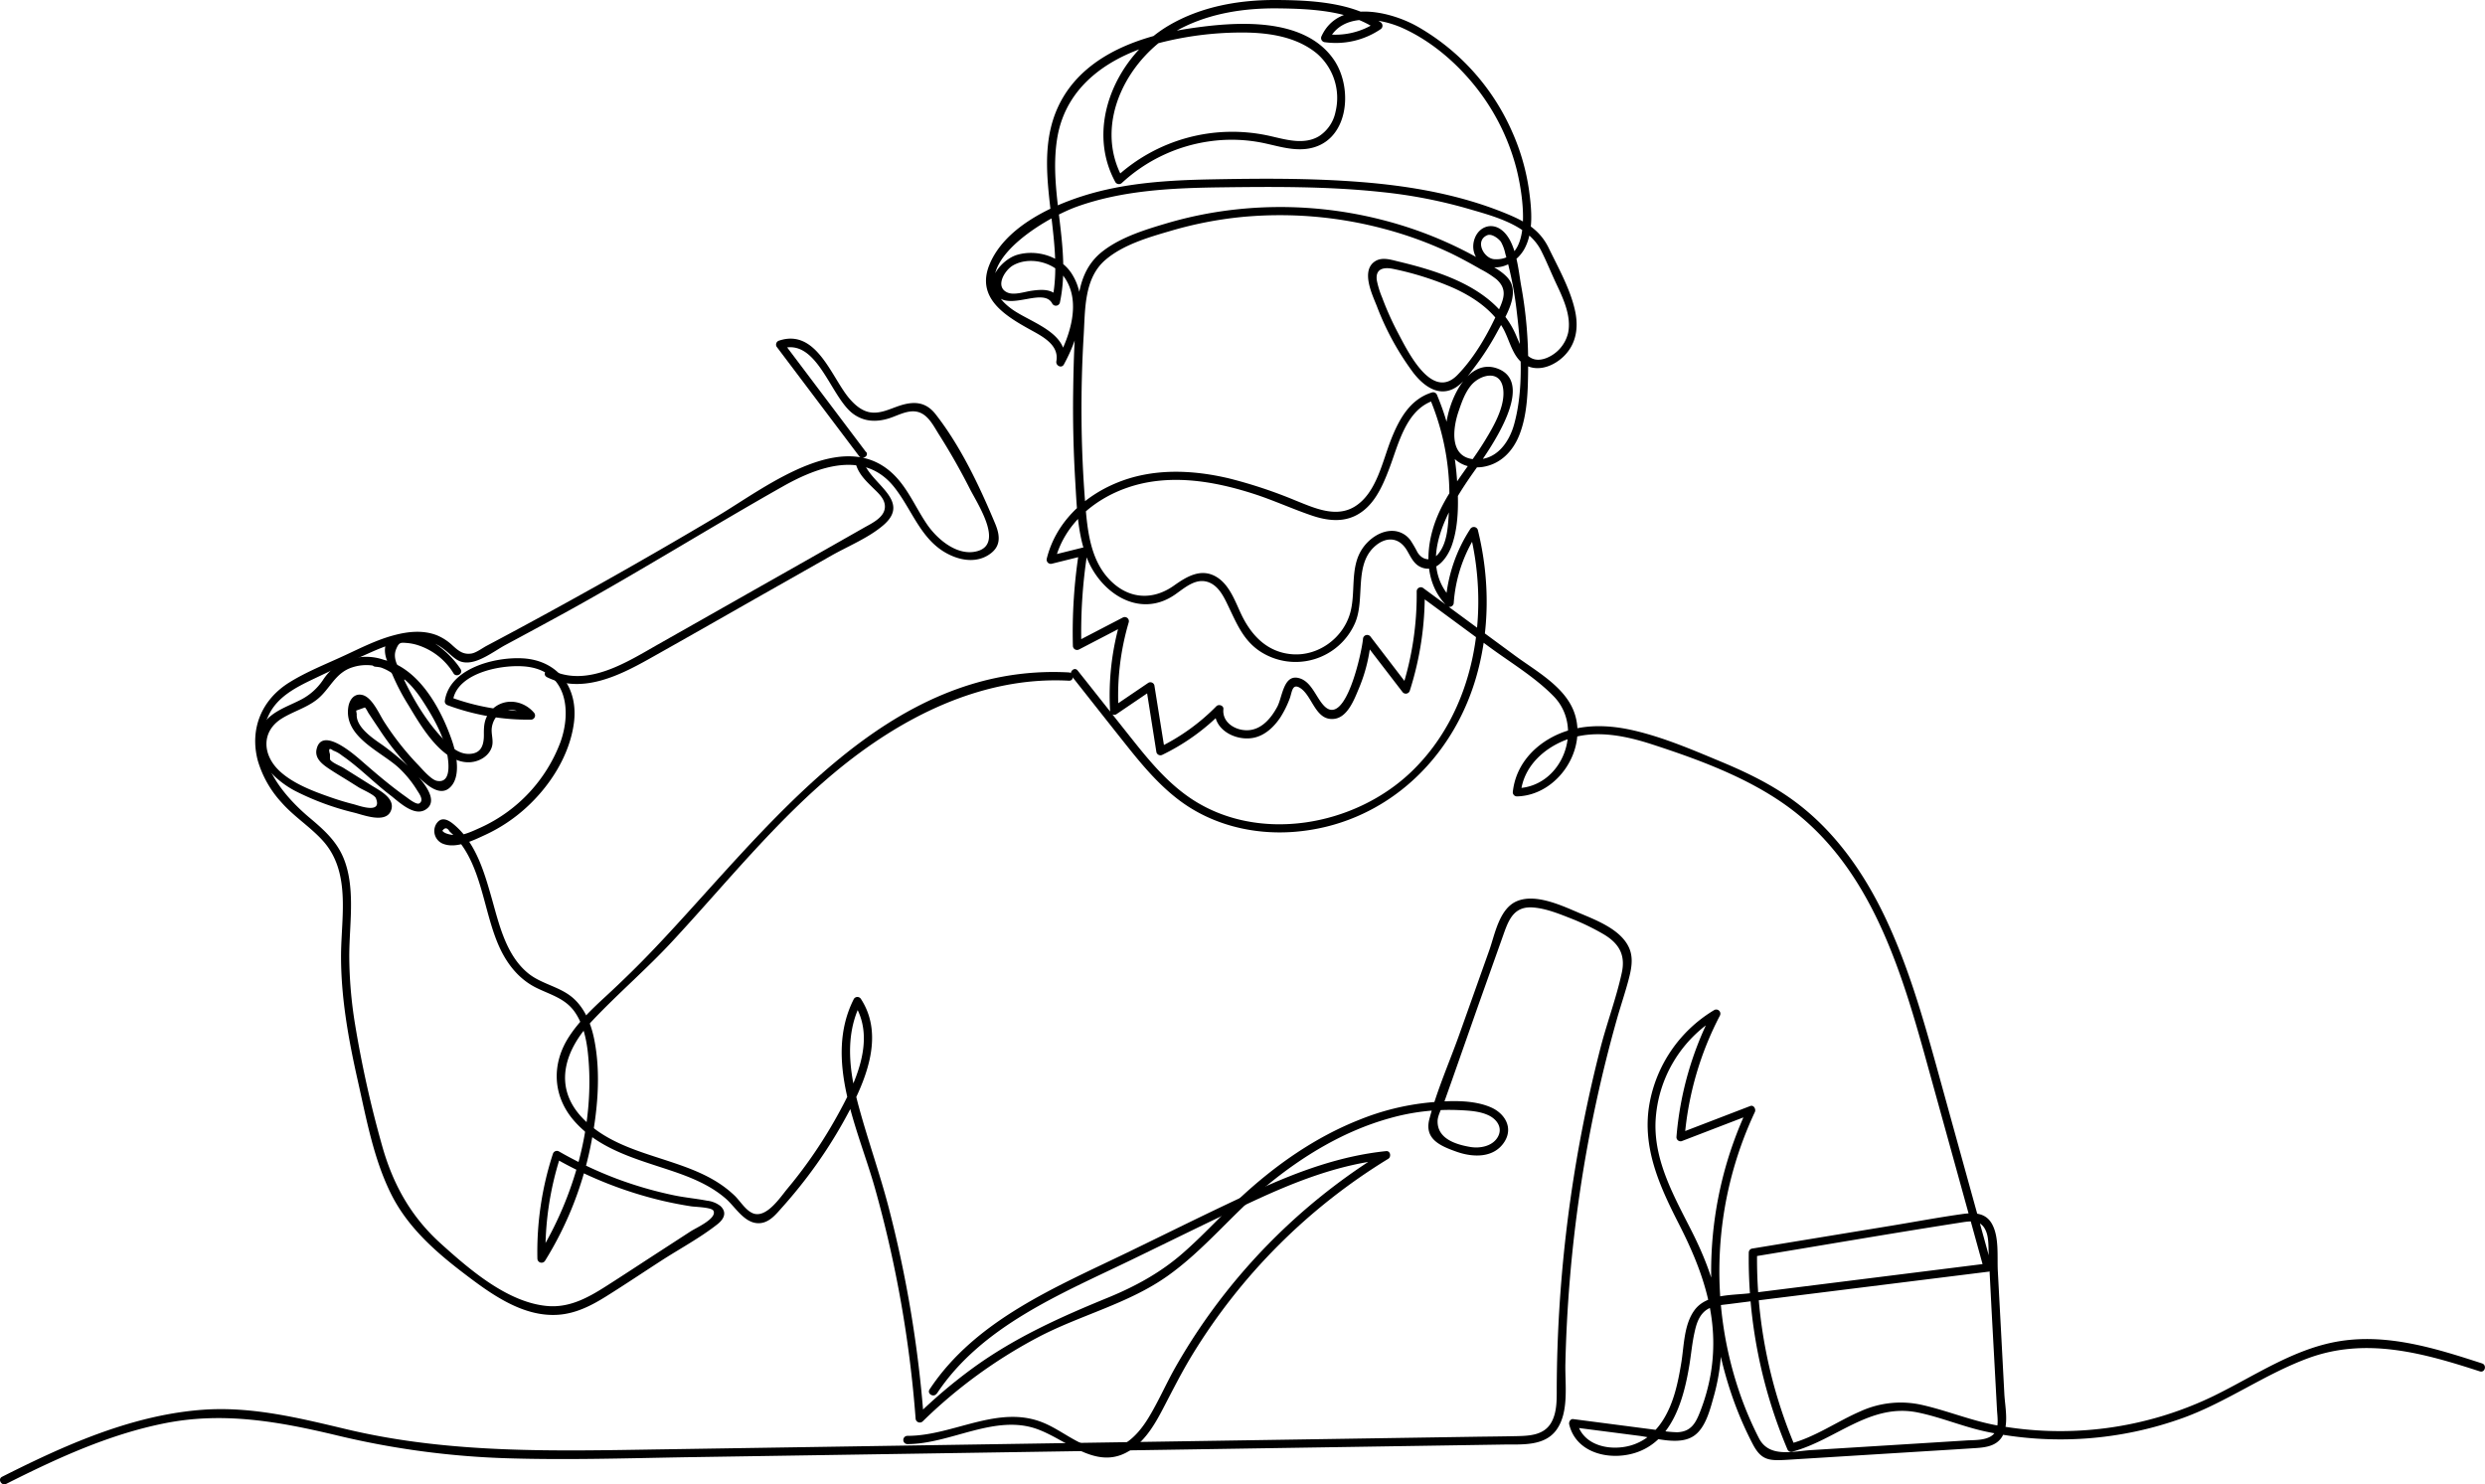 <svg xmlns="http://www.w3.org/2000/svg" viewBox="0 0 904.67 540.39"><title>builder_man</title><g id="Calque_2" data-name="Calque 2"><g id="Calque_1-2" data-name="Calque 1"><path d="M389.22,244.81c-67.05-3.67-110,57.47-151,100.53-5.7,6-11.6,11.77-17.68,17.38-4.87,4.49-9.78,9.12-13.4,14.72-6.53,10.08-5.95,21.88,2.11,30.89,8.87,9.93,21.81,13.47,34,17.5,7.46,2.47,15,5.34,21,10.57,3.65,3.18,7.14,9.68,12.87,8.85,3.32-.48,5.62-3.46,7.7-5.78q4.47-5,8.53-10.29A172.08,172.08,0,0,0,307.82,407c7-12.78,14.51-29.62,5.61-43.31a1.51,1.51,0,0,0-2.59,0c-11.17,22,1.62,47.32,7.69,68.89a429.75,429.75,0,0,1,14.8,83.84,1.53,1.53,0,0,0,2.57,1.06,180.22,180.22,0,0,1,42-30.63c15.36-8.08,32.94-12.22,47.18-22.34,13.33-9.46,23.57-22.53,36.14-32.9,13.11-10.82,28.13-19.88,44.58-24.47a79.69,79.69,0,0,1,25.09-3c3.7.18,7.83.33,11.21,2,3,1.51,5.07,4.59,3.12,7.89s-6.46,4.15-10,3.53c-5.24-.89-12-3-11.86-9.45,0-2.06,1.82-5.23,2.51-7.18l2.61-7.34L538.17,366q4.74-13.31,9.47-26.62c1.89-5.26,4-9.5,10.51-9,4.52.34,9.18,2.19,13.37,3.84a86.52,86.52,0,0,1,12.2,5.86c5.59,3.3,8.18,7.47,6.67,14.19-2,9.16-5.39,18.13-7.73,27.23A507.48,507.48,0,0,0,567,490.88c-.16,4.75-.24,9.5-.27,14.26,0,4.2.17,9-2,12.78-2.62,4.56-7.8,4.81-12.47,4.92-5.32.12-10.63.16-16,.24l-58.8.91-236.22,3.66c-38.62.6-76.95,1.72-114.81-7.25-17.41-4.13-34.78-8.49-52.84-7.14-16.72,1.26-32.87,6.34-48.25,12.82C17,529.61,8.85,533.55.76,537.63c-1.72.86-.21,3.45,1.51,2.59,18.38-9.26,37.34-18,57.64-22.05,21.59-4.31,41.89-.59,63,4.46a304.37,304.37,0,0,0,62,8.28c21.45.65,42.94,0,64.39-.38l265.12-4.11,32.89-.51c6.59-.1,14.93.72,19.31-5.34,4.68-6.46,3.1-16.56,3.26-24q.35-15.68,1.67-31.32A502,502,0,0,1,581,401.75q3.3-15.33,7.56-30.45c1.36-4.84,3-9.62,4.29-14.47,1-3.75,1.88-7.82.31-11.55-2.85-6.8-11.93-10.23-18.17-12.87s-15.76-7.19-22.66-4.37c-6.53,2.67-8.08,12.08-10.15,17.91l-10.78,30.3c-3.63,10.23-8.23,20.55-11,31.05-2,7.38,3.89,9.88,9.85,12s13.72,2.44,17.54-3.75c3.06-5,.12-10-4.7-12.26-6.68-3.06-15.59-2.58-22.7-1.92a91.76,91.76,0,0,0-25.4,6.25C478.8,414,464.28,424.2,451.57,436c-7.12,6.62-13.65,13.86-21,20.26-8,7-17,11.93-26.82,16-17.4,7.12-34,14.52-49.36,25.64a187,187,0,0,0-20.65,17.47l2.56,1.06a435.88,435.88,0,0,0-12.9-77.29c-3.16-12-7.33-23.75-10.62-35.74-3.46-12.58-5.53-26.09.62-38.19h-2.59c8.6,13.23.31,29.71-6.46,41.82A170.7,170.7,0,0,1,294,423.28q-3.48,4.85-7.3,9.42c-2.52,3-7.8,11.24-12.82,8.92-2.55-1.17-4.45-4.4-6.42-6.32a39.36,39.36,0,0,0-5.6-4.45c-5.23-3.45-11.19-5.69-17.1-7.67-11.7-3.93-24.23-7.05-33-16.46-10.64-11.49-5.87-24.82,3.76-35,9.37-9.94,19.78-18.83,29.09-28.85,19.42-20.9,37.38-43.45,59.39-61.76,23.87-19.85,53.37-35,85.16-33.29,1.92.1,1.92-2.9,0-3Z"/><path d="M341.05,507.38c16.28-24.61,45.24-36.34,70.81-48.7,14.77-7.14,29.47-14.45,44.35-21.37,15.43-7.18,31.41-13.45,48.47-15.19l-.76-2.79A219.68,219.68,0,0,0,440,478.84a217.31,217.31,0,0,0-12.13,19c-3.45,6.11-6.24,12.61-9.92,18.58-4.18,6.79-10.41,12.88-19.07,10.91-6.85-1.56-12.41-6.56-18.8-9.26-16.55-7-33,4.71-49.73,4.67a1.5,1.5,0,0,0,0,3c15.74,0,32-11.18,47.54-5.35,11.45,4.3,22.33,16,34.71,6.81,4.81-3.56,8-9,10.7-14.18,3.52-6.71,6.88-13.45,10.84-19.92a214.79,214.79,0,0,1,71.26-71.22c1.17-.72.8-2.95-.76-2.8-16.4,1.67-31.79,7.31-46.72,14.09-16,7.29-31.77,15.22-47.62,22.88-26.12,12.63-55.26,24.64-71.88,49.77-1.07,1.62,1.53,3.12,2.59,1.52Z"/><path d="M315.28,164.58l-30-39.81-.9,2.21c13.18-4.37,17.9,17.69,26.3,23.74,3.93,2.83,8.3,3,12.82,1.63,2.75-.85,5.57-2.44,8.49-2.59,5.27-.25,7.47,4.69,9.94,8.58q6,9.48,11.1,19.53c2.8,5.55,12.46,19.94,2.91,22.74-7.15,2.1-14.55-4.1-18.32-9.52-3.46-5-5.89-10.54-9.61-15.32-18.13-23.29-49,1.57-66.94,12.21q-41.34,24.57-83.86,47.11c-1.62.85-3.87,2.59-5.67,2.85-3,.43-4.68-1.06-6.71-2.87a18.79,18.79,0,0,0-5.83-3.81c-5-1.94-10.5-1.36-15.54,0-6.27,1.65-12.12,4.64-18,7.36-6.68,3.11-13.75,5.87-20,9.75-10.11,6.21-14.65,16.86-11.63,28.45A38.33,38.33,0,0,0,102.36,292c4.49,5.16,10.33,8.82,14.94,13.82,10.46,11.31,7,27.5,6.86,41.48-.12,15.51,2.66,30.88,6.06,46,3.16,14,5.82,28.87,12.35,41.77,5.9,11.63,15.67,20.38,25.89,28.19,9.94,7.59,21.81,16.43,35,15.38,6.31-.5,11.88-3.35,17.16-6.65,6.76-4.22,13.39-8.67,20.08-13s14.17-8.32,20.47-13.28c2.34-1.84,3.64-4.26,1.1-6.65a9.63,9.63,0,0,0-4.88-1.94c-3.95-.76-8-1.12-11.91-1.93a142.22,142.22,0,0,1-21-6.07,144.57,144.57,0,0,1-21-9.93,1.52,1.52,0,0,0-2.2.9,115,115,0,0,0-5.64,38.14,1.51,1.51,0,0,0,2.8.75,126.85,126.85,0,0,0,16.41-41c2.65-12.79,4.08-27,1.41-39.91-1.1-5.31-3.27-10.71-7.33-14.45-4.81-4.45-11.7-5.21-16.72-9.34-8.26-6.8-10.65-18.43-13.47-28.21-2.55-8.88-5.45-18.51-12.48-25-2.16-2-5.35-4.56-7.5-1a5,5,0,0,0,2.73,7.19c4.73,1.75,11-1.39,15.22-3.34a58.58,58.58,0,0,0,14.71-9.76c8.72-7.89,15.89-19,17.5-30.86,1.73-12.74-5.63-22.94-18.72-23.63-10.2-.54-26.68,3.68-28.28,15.65a1.53,1.53,0,0,0,1.1,1.45A84.58,84.58,0,0,0,193.32,262a1.52,1.52,0,0,0,1.06-2.56c-4.2-4.9-11.71-5.55-16-.31-2.15,2.64-2.25,5.23-2.22,8.45,0,4-1.17,6.87-5.54,6.89-3.26,0-5.82-2-8.06-4.18-6.94-6.84-12.33-15.88-16.33-24.7-1.43-3.16-3.36-6-2-9.29,1.08-2.56,1.59-2.39,4.15-2.19a18,18,0,0,1,4,.86,23.67,23.67,0,0,1,12.72,10.16c1,1.63,3.62.13,2.59-1.51-4.27-6.81-15.81-16.19-24.54-11.85-3.25,1.62-3.48,4.89-2.51,8a79.15,79.15,0,0,0,8.08,17c4.37,7.27,12.35,21.36,22.44,20.73,3.3-.21,6.71-2.14,7.84-5.38.86-2.45-.33-4.9.07-7.37,1.12-6.88,8.83-8.28,13.13-3.28l1.06-2.56a82.19,82.19,0,0,1-29.49-5.17l1.1,1.45c1.42-10.64,19.23-13.73,27.73-12.37,13.78,2.18,15.43,16.08,11.48,27.23a55.69,55.69,0,0,1-28.93,31.15c-2.23,1-5.29,2.5-7.78,2.82-1.48.19-5.31-.11-6.32-1.57q1.37-1.9,2.64.27l.81.75c11.2,10.72,11.26,28.64,17.62,42,2.91,6.11,7.24,11.33,13.42,14.29,5,2.42,10.2,3.76,13.61,8.53,3.06,4.3,4.3,9.75,4.86,14.92,2.76,25.59-4.82,52.42-18.21,74.1l2.79.76a112.73,112.73,0,0,1,5.53-37.35l-2.2.9a146.38,146.38,0,0,0,39.33,15.55q5.13,1.19,10.32,2c1.55.24,7.47.34,8.14,1.59,1.5,2.82-6.39,6.3-8.25,7.51l-11.47,7.44c-6.48,4.2-12.93,8.46-19.45,12.61s-13.2,7.81-21.15,7.16c-14.45-1.19-28.38-13.24-38.69-22.54C149.6,443,143,431.16,139,416.74a402.88,402.88,0,0,1-9.78-44.06,157,157,0,0,1-2.07-24.38c0-6.61.7-13.2.63-19.8-.06-5.41-.61-10.9-2.65-15.95-2.54-6.31-7.28-10.51-12.37-14.79-10.6-8.9-21.93-23-14.84-37.61,3.17-6.5,9.83-9.92,16.06-12.89,6.85-3.26,13.73-6.52,20.66-9.61,5.93-2.64,12.73-5.27,19.34-4.55,4.06.44,6.78,2.41,9.73,5,1.5,1.33,3,2.7,5.08,3,5,.81,11-4,15.06-6.2q11-5.9,22-11.92c26.74-14.72,52.61-30.9,79.17-45.9,12.77-7.22,29.7-13.4,40.54.3,6.94,8.78,10,20.44,21.23,25.09,4.06,1.7,8.76,2.11,12.69-.19,5-2.93,4.77-7,2.76-11.77-5.66-13.52-12.53-28.07-21.62-39.68-3.56-4.56-7.85-4.85-13.12-3.13-3.62,1.19-7.33,3.21-11.26,2.31-3-.7-5.44-3-7.35-5.31-6.39-7.87-11.84-25.14-25.27-20.69a1.52,1.52,0,0,0-.89,2.21l30,39.8c1.15,1.52,3.75,0,2.59-1.51Z"/><path d="M147.39,245.13a19.52,19.52,0,0,0-25.86-2.06,21,21,0,0,0-4,4.57A21.52,21.52,0,0,1,109,255c-4.45,2.25-9.62,3.92-12.75,8-7.68,10.09,2.84,20.69,11.5,25.1a97.81,97.81,0,0,0,21.12,7.74c3.3.8,11.26,4,13.34-.45,2.15-4.6-4-7.58-7-9.45l-10.08-6.33c-1.33-.83-4.17-1.85-5-3.13l0-1.89c-.62-2-.22-2.41,1.18-1.33a10.74,10.74,0,0,1,3.19,1.8c6.18,4.22,11.52,9.79,17.47,14.35,3,2.26,8.55,7.91,12.81,5.43,8.81-5.14-12.09-21.21-15.68-23.7-3.31-2.3-9.57-6.41-9.23-11.15l-.2-1.29,3.14-1.13c.4.17,1.11,1.68,1.36,2.06q1.82,2.77,3.67,5.51a102.69,102.69,0,0,0,12.53,15.72c2.82,2.77,8.78,9.69,13.16,6.08,4.56-3.77,2.62-12.71,1-17.35-4.28-12.45-13.29-28.64-27.88-29.87-1.92-.16-1.91,2.84,0,3,7.64.64,13,6,17,12.11,3.55,5.42,7.18,11.69,8.78,18,.62,2.47,2.67,12.62-3.35,11.45-2.21-.43-5.49-4.43-7.15-6.12A102.89,102.89,0,0,1,140,263c-1.82-2.7-4.42-9.15-8.12-10-2.91-.68-4.62,1.71-5.05,4.26-1.87,11.16,12.26,16.45,18.6,22.51a40.07,40.07,0,0,1,6.45,8c.61,1,2.62,3.55.79,4.7-1.05.67-4.12-1.84-4.93-2.41-5.57-3.95-10.77-8.39-15.91-12.87-2.81-2.45-14.62-12.91-16.57-4.44-.77,3.35,2.09,5.49,4.5,7.11s5.18,3.24,7.76,4.86l3.1,1.95c1.2.75,5.7,2.66,6.21,3.9,2.48,6-6.25,2.7-8,2.25q-4.34-1.1-8.55-2.58c-6.3-2.2-13.64-4.95-18.59-9.62-6.19-5.85-6.64-14.41,1-19.1,4-2.47,8.66-3.77,12.45-6.65,5.1-3.88,6.68-10,13.39-12a16.31,16.31,0,0,1,16.75,4.43c1.31,1.43,3.43-.7,2.12-2.12Z"/><path d="M199.05,246.5c12.54,6.18,25.82-.22,37-6.47,14.87-8.33,29.67-16.82,44.5-25.22l22.09-12.52c6.14-3.48,13.62-6.48,19-11.13,10.41-9-5-15.14-7.2-23.13a1.5,1.5,0,0,0-2.89.8c1,3.7,3.61,6.18,6.28,8.81,1.72,1.7,3.92,3.57,4.27,6.08.61,4.37-4.5,6.66-7.59,8.41q-18.56,10.56-37.15,21.06l-37.66,21.34c-11.37,6.44-25.82,15.92-39.1,9.38-1.72-.85-3.25,1.74-1.51,2.59Z"/><path d="M390.22,246.22c6.65,8.41,13.27,16.84,19.95,25.22,5.74,7.2,11.73,14.32,19.12,19.89,11.94,9,27.07,12.67,41.88,11.51,31.93-2.5,56.87-25.2,65.95-55.35,5.33-17.69,5.31-36.7.89-54.56a1.52,1.52,0,0,0-2.74-.36,56.08,56.08,0,0,0-9,26.9l2.56-1.06c-13.88-14-.88-34.52,8.07-47.15,4.57-6.44,22.69-31.4,8.49-37-13.17-5.18-21.3,18.78-18.69,28,1.65,5.83,7.32,8.59,13.08,7.73,6.43-1,10.89-5.59,13.26-11.44,3.15-7.77,3.22-17,3.29-25.27a155.56,155.56,0,0,0-2.53-29.13c-1.09-6-1.78-16.6-7.37-20.59-3.55-2.53-7.8-1-9.43,2.92-1.73,4.14,0,8.82,4.31,10.33,5.42,1.89,11.24-1.63,13.75-6.37,3.28-6.22,2.53-14.15,1.63-20.86A80,80,0,0,0,550.51,48,82,82,0,0,0,515.84,9.55c-10.16-5.64-28.52-9.77-34.71,3.57a1.53,1.53,0,0,0,1.29,2.26,29.09,29.09,0,0,0,20.15-4.72,1.52,1.52,0,0,0,0-2.59C492.17.76,476.77.05,464.46,0c-13.47-.06-27.26,2.39-39,9.3-18.85,11.11-30.59,36.57-19.41,57a1.53,1.53,0,0,0,2.36.31,59.15,59.15,0,0,1,31.92-15.16,56.88,56.88,0,0,1,17.76.26c5.86,1,11.72,3.29,17.76,2.46,15.06-2.06,17-21.64,9.86-32.26-10.84-16.06-36.08-14-52.61-11.55-17.3,2.59-36.51,9.08-46,24.94C373.56,58,388.23,85.08,383,109.38l2.74-.36c-2-4-6.37-3.7-10.21-3.16-2.5.36-6.22,1.67-8.65.69-4.86-2-1.18-8.16,1.94-9.94,5.78-3.29,14.38-1.35,18.33,3.88,6.78,9,2.4,21.88-2.38,30.64l2.74,1.16c2-11.07-11.9-14.65-18.94-19.61-20.13-14.18,10.9-32.94,23.55-37.47,16.6-5.94,34.56-6.76,52-7,19.64-.25,39.41-.4,59,1.72A179.5,179.5,0,0,1,534,75.86c9.51,2.79,22.11,5.83,27,15.28,2,3.93,3.65,8.09,5.53,12.08,2.54,5.39,5.62,11.88,4.34,18a13.1,13.1,0,0,1-8,9.17c-6.48,2.4-8.78-3.17-10.89-8.19-5.59-13.31-19-20-32.12-24.08-3.59-1.12-7.22-2.07-10.88-2.94-2.63-.63-5.78-1.67-8.29-.11-5.42,3.37-1.1,12.21.55,16.38a99.64,99.64,0,0,0,13.29,24.27c3.66,4.73,9.24,9,15.23,5.46,2.81-1.66,4.88-4.64,6.81-7.18a99.38,99.38,0,0,0,8.54-13.22c2.81-5.23,8.6-13.94,3.86-19.53-2.31-2.71-6.08-4.5-9.1-6.26a136.25,136.25,0,0,0-12.18-6.31A145.08,145.08,0,0,0,503,80a149.27,149.27,0,0,0-52.5-3.81,144.15,144.15,0,0,0-25.7,5.09c-7.88,2.33-16.59,5-23.21,10.08-6.16,4.69-8.41,11.24-9.24,18.7-1.2,10.73-1.51,21.64-1.66,32.43s.1,21.5.73,32.22c.56,9.3.8,19.22,4.1,28,4.89,13.06,19.18,22.7,32.12,13.84,3.69-2.53,7.8-6.44,12.6-4.48,3.58,1.47,5.44,5.48,7,8.76,3.06,6.37,5.55,12.52,11.77,16.49a23.62,23.62,0,0,0,34.31-10.53c3.66-8.52-.31-20.55,6.71-27.44,4.09-4,9.1-4.14,12.16,1,1.4,2.34,2.45,5,5.14,6.15,5.44,2.34,9.56-3.37,11.17-7.83,2.91-8.1,2.48-18.33,1.7-26.76a96.43,96.43,0,0,0-7-28,1.53,1.53,0,0,0-1.84-1.05c-8.06,2.47-12,9.74-14.92,17.11-3.18,8-5.27,19.4-13.1,24.36-6.87,4.35-14.85.62-21.59-2.07a172.91,172.91,0,0,0-24.38-8.11c-13.55-3.19-27.94-3.74-41,1.71-12.06,5-22.1,14.59-25.29,27.52a1.52,1.52,0,0,0,1.85,1.85l11.78-2.93-1.84-1.84a189.91,189.91,0,0,0-2.28,34.68,1.52,1.52,0,0,0,2.25,1.3l17.32-9-2.21-1.7a96.5,96.5,0,0,0-3.82,33,1.52,1.52,0,0,0,2.26,1.3l13.08-8.87-2.2-.9L421,273.87a1.52,1.52,0,0,0,2.21.9,78.12,78.12,0,0,0,21.65-15.54l-2.56-1.06c-.79,7.53,7.72,11.84,14.31,10.38,4.06-.9,7.25-4,9.49-7.34a36.36,36.36,0,0,0,3.37-6.75c.92-2.32.85-5.85,3.84-4,4.53,2.85,5.51,12.05,12.4,11.25,4.94-.56,7.37-7.23,9-11.09a59,59,0,0,0,4.4-18l-2.79.76,14.18,18.44a1.52,1.52,0,0,0,2.74-.36,114.61,114.61,0,0,0,5.44-36.21l-2.26,1.3,25.66,18.9c7.79,5.74,16.71,11.05,23.5,18,11.36,11.57,3.18,33.15-13.41,33.51l1.5,1.5c1-9.63,8.78-16.53,17.56-19.51,9.87-3.33,20.65-1.06,30.26,2.06,18.77,6.1,39.07,13.63,54.31,26.53C682.72,320.25,693,356.15,702,388.79q10.13,36.54,20.21,73.08l1.45-1.9-59,7.39-27.52,3.45c-6.59.83-15.92.19-20.29,6.22-3.84,5.29-3.75,12.89-4.77,19.08-1.19,7.25-2.74,14.76-6.73,21s-9.86,9.85-17.22,9.92c-6.3.06-12.49-2.75-14-9.3l-1.44,1.89,24,3.1c5.87.76,14.67,3.68,20,0,4.39-3,6-10.09,7.37-14.91a75.54,75.54,0,0,0,2.66-20.45c-.1-14-4.58-26.7-10.82-39.07s-13.66-25.22-13.21-39.64a46.91,46.91,0,0,1,22.89-38.44l-2.06-2A120.08,120.08,0,0,0,610.31,414a1.51,1.51,0,0,0,1.9,1.45l25.75-9.9-1.69-2.2a139.29,139.29,0,0,0-4.93,107.05,127.66,127.66,0,0,0,6.8,15.43c3.09,5.89,6,6,12.32,5.64l45.34-2.81c7.23-.45,14.46-.88,21.68-1.35,4.16-.27,9-.31,11.42-4.31,2.56-4.27,1-11,.78-15.65l-1.23-23.29-1.14-21.34c-.27-5.15.51-12-1.95-16.8-2.31-4.53-6.67-4.54-11.13-3.91-8.51,1.2-17,2.79-25.48,4.19l-51,8.38a1.5,1.5,0,0,0-1.11,1.44,178.1,178.1,0,0,0,14.15,71.8,1.49,1.49,0,0,0,1.69.68c15.82-4.18,28.32-17.85,45.73-14.26,8.49,1.74,16.53,5.22,25,7a131.18,131.18,0,0,0,72-5.2c15.68-5.78,29.36-15.76,45-21.54,21.12-7.81,42-1.91,62.59,4.77,1.85.59,2.63-2.3.8-2.9-16.72-5.43-34.37-11-52.14-8.05-16.62,2.78-30.74,12.67-45.61,19.92a128.22,128.22,0,0,1-79.28,10.61c-9.12-1.72-17.65-5.26-26.65-7.32a35.31,35.31,0,0,0-22.67,2.3c-8.65,3.75-16.36,9.35-25.57,11.78l1.7.69A174.62,174.62,0,0,1,639.67,456l-1.1,1.45c24.83-4.08,49.64-8.37,74.5-12.25,4.26-.66,8.42-1.62,10.17,3.66.81,2.44.63,5.47.76,8l1,19.4c.66,12.29,1.35,24.58,2,36.87.13,2.44.76,6.14-.68,8.31-2.13,3.21-7.49,2.75-10.8,3l-18.72,1.17-37.46,2.32c-6.66.41-15.26,2.92-19-4.34a126.76,126.76,0,0,1-6.68-15.53,136.44,136.44,0,0,1,5.19-103.19c.5-1-.35-2.71-1.69-2.2l-25.76,9.9,1.9,1.44a116.32,116.32,0,0,1,12.84-44.28,1.51,1.51,0,0,0-2-2.05,50,50,0,0,0-23.76,34.82c-2.51,15.52,3.87,29.48,10.77,43,8.93,17.46,15,34.82,11.63,54.71A70.23,70.23,0,0,1,619,513.77c-1.62,4.19-3.27,7.45-8.39,7.66a43.34,43.34,0,0,1-7.17-.79l-30.72-4c-1-.13-1.65,1.06-1.45,1.9,2.47,10.49,14.61,13.27,23.83,10.45,13.69-4.18,17.88-19.56,19.94-32.11.65-4,1-8,1.88-11.9.53-2.42,1.25-5,3-6.93,2.41-2.7,6.15-2.86,9.48-3.28,10.48-1.34,21-2.63,31.45-3.94L723.69,463a1.52,1.52,0,0,0,1.45-1.89Q715,424.53,704.92,388c-5.09-18.36-10.44-36.79-18.64-54.05-7.71-16.21-18.22-31.26-32.74-42.06-8.22-6.12-17.47-10.62-26.9-14.55-10.45-4.36-21.23-9-32.3-11.5-9.84-2.22-20.22-2.31-29.31,2.54-7.77,4.15-13.4,11.18-14.3,20.06a1.52,1.52,0,0,0,1.5,1.5c14.8-.32,26.14-17.28,20.65-31.16-3.57-9-13.8-14.55-21.21-20L518,214a1.5,1.5,0,0,0-2.25,1.29,111.91,111.91,0,0,1-5.33,35.41l2.74-.36L499,231.86a1.52,1.52,0,0,0-2.8.76c-.44,4.81-6.3,32-14,24.52-3-2.94-4.56-8.71-8.93-10.15-6-2-6.35,6.65-8.25,10.26-2.13,4-5.52,8.21-10.4,8.58-4.57.35-9.76-2.64-9.24-7.66.14-1.33-1.71-1.92-2.56-1.06a75.51,75.51,0,0,1-21,15.07l2.21.9-3.78-23.6a1.5,1.5,0,0,0-2.2-.89l-13.08,8.87,2.25,1.29a94.12,94.12,0,0,1,3.71-32.22,1.51,1.51,0,0,0-2.2-1.69l-17.31,9,2.26,1.29a186.63,186.63,0,0,1,2.17-33.89,1.51,1.51,0,0,0-1.84-1.84l-11.79,2.93,1.85,1.84c3.23-13.11,14-22.4,26.49-26.68,15-5.14,31.1-2.44,45.79,2.28,7.2,2.31,14.06,5.49,21.2,7.91,5,1.7,10.45,2.53,15.43.28,7-3.16,10.25-10.71,12.81-17.45,3.39-8.9,6.09-21.6,16.43-24.77l-1.84-1a91.37,91.37,0,0,1,7.1,41.48c-.32,5-.48,11.16-3.76,15.29-2.24,2.82-5.65,2.86-7.69-.45a45,45,0,0,0-2.5-4.3,8.33,8.33,0,0,0-5.66-3.42c-4.83-.6-9.6,2.78-12.1,6.7-4.43,6.92-2.07,15.83-4.31,23.38-2.66,9-11.59,15.48-21,14.77-9.16-.69-15-6.92-18.68-14.76-2.23-4.76-4.32-10.79-9.17-13.54-5.52-3.13-10.73.11-15.27,3.33-8,5.64-16.93,4.81-23.7-2.5s-7.78-17.86-8.54-27.19q-1.26-15.59-1.37-31.23-.12-15.15.79-30.27c.56-9.35.11-20.64,7.81-27.33,6.51-5.66,16-8.36,24.11-10.72A140.8,140.8,0,0,1,452.05,79a147,147,0,0,1,51.66,4.27,140.57,140.57,0,0,1,24.61,9C532,94.07,535.53,96,539,98a35.71,35.71,0,0,1,5.81,3.69c4,3.62,2.69,7,.75,11.31-3.71,8.26-8.61,17-15,23.54-9.24,9.43-17.93-8.36-21.58-15.27a108.54,108.54,0,0,1-5.83-13,31.9,31.9,0,0,1-1.91-6.19c-.63-4.38,2.64-4.93,6.21-4.13a110.58,110.58,0,0,1,21.73,6.91c6.82,3.1,13.36,7.42,17.5,13.8,3.09,4.75,3.79,12.44,9.73,14.75,4.46,1.74,9.48-.44,12.75-3.57,4.62-4.43,5.57-10.37,4.29-16.47-1.66-7.92-6.1-15.78-9.6-23-3.34-6.92-8.87-9.9-15.77-12.72-16.83-6.88-34.89-10-53-11.41s-36.07-1.28-54.07-.94c-15.73.3-31.82,1.27-46.9,6.09-12.6,4-28.5,11.87-33.86,24.87-5,12.07,5.47,18.58,14.56,23.62,4.45,2.47,10.86,5.56,9.76,11.64-.29,1.58,1.87,2.74,2.74,1.16,5.31-9.73,9.35-22.8,2.88-33-4.05-6.39-12.82-9-19.93-6.89-5.46,1.62-12.5,9.63-7.1,15.11,5,5,16.9-3.34,19.94,2.67a1.51,1.51,0,0,0,2.74-.36c4.29-19.92-4.14-39.74-1-59.64s19.88-30.51,38-35.13a120,120,0,0,1,27.87-3.59c9.88-.14,20.7,1.09,28.63,7.57a21.36,21.36,0,0,1,6.86,21.28,13.82,13.82,0,0,1-6,8.88c-5.53,3.32-12.23,1.19-18-.1a62.37,62.37,0,0,0-55.86,15l2.35.31c-11.09-20.21,2.31-44.7,21.17-54.42,10.9-5.62,23.32-7.46,35.47-7.32,11.62.14,26,.76,35.77,7.65V8.07a26.78,26.78,0,0,1-18.64,4.31l1.3,2.25c4.7-10.11,18.51-8.18,26.91-4.39,10.07,4.56,19,12.11,25.94,20.63a80.11,80.11,0,0,1,15.54,30.86c2,8.05,6.67,33.49-8.1,32.64-3.92-.23-7.25-6.76-2.62-8.73,1.66-.71,4.19,1.26,5,2.42A15.22,15.22,0,0,1,548,92.3a131.34,131.34,0,0,1,4.22,21.53c1.56,12.94,2.53,27.94-1,40.64-1.82,6.62-6.44,13.05-14,12.77-9.66-.37-8.44-11-6.21-17.52,1.11-3.26,2.28-6.67,4.48-9.36,3.3-4.05,11.13-6.17,11.8,1.78.51,6.18-3.63,13.22-6.7,18.27-6.46,10.64-15.32,19.87-18.91,32.05-2.88,9.74-2.46,20.53,5,28.07a1.52,1.52,0,0,0,2.56-1.06,52.94,52.94,0,0,1,8.61-25.39l-2.74-.36c7.42,30,1.75,65-21.18,87.12-20.72,20-56,26.38-80.62,9.7-8.3-5.63-14.82-13.44-21-21.22-6.68-8.38-13.3-16.81-20-25.22-1.2-1.51-3.31.62-2.12,2.12Z"/></g></g></svg>